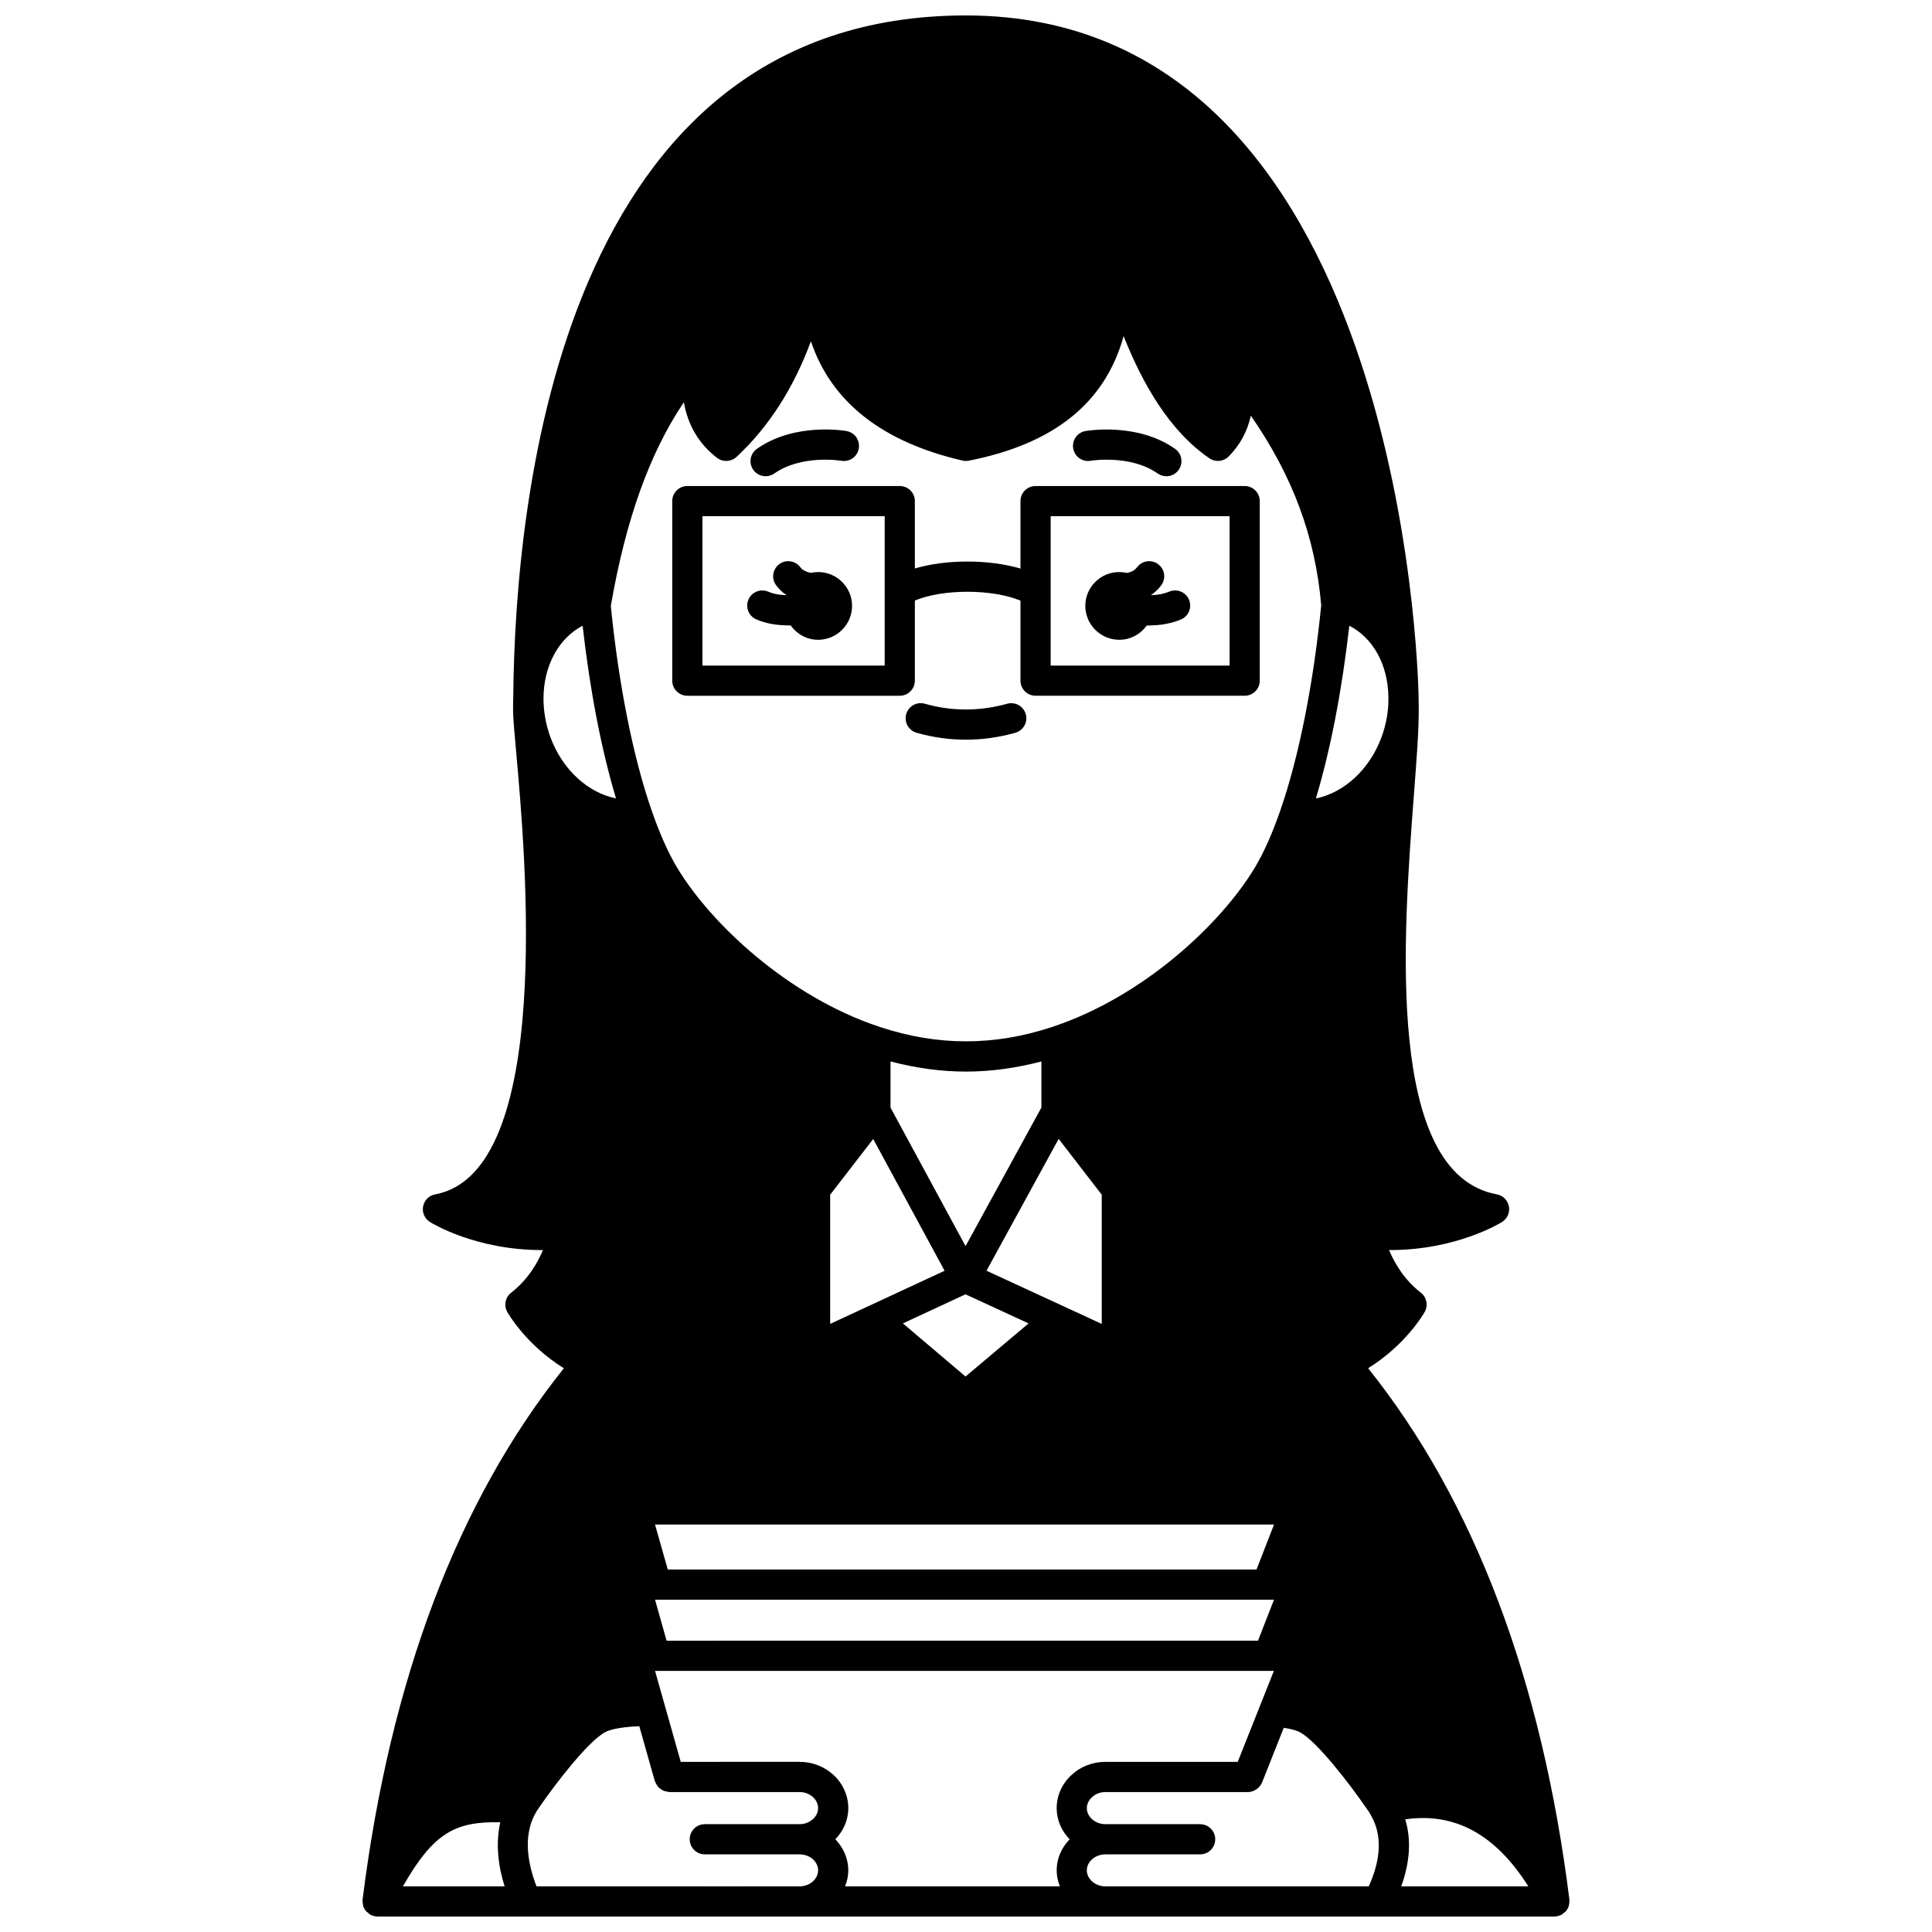<?xml version="1.0" encoding="UTF-8"?>
<!-- Uploaded to: ICON Repo, www.iconrepo.com, Generator: ICON Repo Mixer Tools -->
<svg width="800px" height="800px" version="1.1" viewBox="144 144 512 512" xmlns="http://www.w3.org/2000/svg">
 <defs>
  <clipPath id="a">
   <path d="m240 148.09h320v503.81h-320z"/>
  </clipPath>
 </defs>
 <path d="m440.62 313.55c3 0 5.648-1.508 7.285-3.777 0.602 0 1.195-0.02 1.789-0.062 2.594-0.102 5.113-0.637 7.277-1.551 2.035-0.859 2.988-3.203 2.129-5.238-0.859-2.035-3.203-2.996-5.238-2.133-1.289 0.543-2.84 0.863-4.609 0.938-0.047 0.004-0.09-0.004-0.133 0-0.012-0.031-0.02-0.062-0.031-0.098 0.121-0.082 0.242-0.129 0.363-0.219 0.895-0.684 1.645-1.434 2.281-2.293 1.328-1.766 0.969-4.273-0.801-5.598-1.762-1.328-4.269-0.965-5.594 0.801-0.207 0.273-0.438 0.5-0.742 0.734-0.613 0.465-1.332 0.672-2.023 0.77-0.633-0.141-1.285-0.223-1.957-0.223-4.957 0-8.996 4-8.996 8.957 0 4.953 4.043 8.992 9 8.992z"/>
 <path d="m344.4 308.13c2.652 1.172 5.477 1.504 7.328 1.574 0.508 0.027 1.012 0.039 1.516 0.039 0.098 0 0.188-0.012 0.285-0.012 1.621 2.297 4.262 3.82 7.281 3.82 4.957 0 8.996-4.039 8.996-8.996 0-4.957-4.039-8.957-8.996-8.957-0.652 0-1.289 0.074-1.906 0.211-0.73-0.117-1.535-0.375-2.301-0.945-0.02-0.012-0.207-0.141-0.516-0.547-1.324-1.766-3.836-2.129-5.594-0.801-1.766 1.324-2.129 3.832-0.801 5.598 0.785 1.047 1.664 1.887 2.359 2.32 0.109 0.078 0.219 0.121 0.332 0.195-0.012 0.027-0.016 0.059-0.027 0.09-0.094-0.004-0.172 0.008-0.27 0-1.707-0.066-3.285-0.387-4.453-0.902-2.027-0.887-4.379 0.023-5.273 2.039-0.895 2.019 0.02 4.383 2.039 5.273z"/>
 <path d="m346.9 270.21c0.793 0 1.594-0.234 2.297-0.727 7.227-5.078 17.582-3.402 17.766-3.371 2.199 0.371 4.246-1.074 4.621-3.246 0.387-2.176-1.066-4.25-3.242-4.633-0.555-0.105-13.746-2.332-23.746 4.707-1.809 1.266-2.242 3.762-0.973 5.57 0.781 1.109 2.019 1.699 3.277 1.699z"/>
 <path d="m433.03 266.11c0.102-0.02 10.52-1.727 17.77 3.371 0.699 0.492 1.504 0.727 2.297 0.727 1.254 0 2.496-0.59 3.273-1.699 1.266-1.809 0.836-4.301-0.973-5.57-10-7.035-23.199-4.805-23.746-4.707-2.172 0.383-3.613 2.449-3.238 4.621 0.379 2.176 2.445 3.637 4.617 3.258z"/>
 <g clip-path="url(#a)">
  <path d="m559.75 649.1c0.027-0.082 0.008-0.176 0.031-0.262 0.109-0.441 0.164-0.887 0.117-1.344-0.004-0.031 0.012-0.059 0.008-0.09-7.312-58.367-25.27-105.68-53.336-140.81 10.055-6.254 14.773-14.531 14.996-14.926 0.965-1.727 0.523-3.898-1.043-5.109-4.441-3.441-7-7.91-8.414-11.281h0.277c17.535 0 29.137-7.102 29.672-7.438 1.402-0.871 2.121-2.516 1.812-4.137-0.309-1.625-1.578-2.887-3.203-3.188-29.637-5.484-24.824-68.48-21.949-106.12 0.691-9.023 1.285-16.82 1.266-22.18 0-0.973 0-1.938-0.039-2.84v-0.754c-0.137-7.363-4.742-180.53-119.95-180.53-106.91 0-119.53 126.62-119.98 180.94-0.043 1.086-0.043 2.141-0.043 3.188 0 1.938 0.324 5.559 0.816 11.031 2.481 27.566 10.02 111.44-21.457 117.27-1.625 0.301-2.894 1.566-3.203 3.188-0.309 1.621 0.41 3.262 1.812 4.137 0.539 0.336 12.137 7.438 29.672 7.438h0.277c-1.414 3.375-3.969 7.836-8.414 11.281-1.566 1.211-2.008 3.383-1.043 5.109 0.219 0.395 4.938 8.668 14.996 14.926-28.062 35.125-46.023 82.441-53.336 140.81-0.004 0.031 0.012 0.059 0.008 0.09-0.047 0.457 0.012 0.902 0.117 1.344 0.02 0.082 0.004 0.176 0.031 0.262 0.16 0.512 0.434 0.988 0.789 1.402 0.012 0.016 0.016 0.035 0.027 0.047 0.121 0.137 0.289 0.195 0.426 0.312 0.238 0.207 0.449 0.445 0.738 0.598 0.043 0.02 0.09 0.027 0.133 0.047 0.062 0.031 0.133 0.047 0.199 0.074 0.484 0.195 0.988 0.316 1.492 0.316h0.004 39.457 0.012 0.008 272.41 0.004c0.504 0 1.012-0.125 1.5-0.324 0.066-0.027 0.137-0.043 0.199-0.074 0.043-0.02 0.09-0.027 0.133-0.047 0.293-0.152 0.504-0.387 0.738-0.598 0.133-0.117 0.305-0.176 0.426-0.312 0.012-0.016 0.016-0.035 0.027-0.047 0.348-0.41 0.621-0.887 0.781-1.398zm-97.621-5.195h-25.191c-2.668 0-4.918-1.938-4.918-4.238 0-1.359 0.738-2.332 1.355-2.902 0.918-0.848 2.219-1.336 3.566-1.336h25.105c2.211 0 4-1.793 4-4 0-2.207-1.789-4-4-4h-25.105c-2.668 0-4.918-1.938-4.918-4.238 0-1.082 0.469-2.098 1.395-2.934 0.898-0.852 2.184-1.34 3.527-1.34h37.777 0.012c0.484 0 0.949-0.117 1.395-0.285 0.137-0.051 0.258-0.117 0.383-0.18 0.301-0.152 0.57-0.336 0.828-0.555 0.109-0.098 0.215-0.18 0.316-0.285 0.262-0.285 0.477-0.609 0.652-0.969 0.035-0.07 0.094-0.133 0.121-0.207 0.008-0.016 0.02-0.027 0.023-0.043l5.758-14.504c2.512 0.371 3.746 0.887 4.227 1.137 4.414 2.309 13.121 13.531 17.746 20.289 0.438 0.551 0.809 1.129 1.184 1.863 2.91 5.09 2.676 11.391-0.625 18.73h-44.613zm-131.43 0h-44.516c-2.18-5.656-3.625-12.883-0.531-18.914 0.02-0.035 0.051-0.078 0.07-0.117 0.004-0.012 0.016-0.023 0.02-0.035 0.289-0.559 0.617-1.117 1.078-1.75 4.453-6.531 13.164-17.754 17.609-20.078 0.785-0.414 3.137-1.312 8.992-1.547l4.109 14.543c0.023 0.078 0.082 0.137 0.113 0.215 0.098 0.277 0.238 0.512 0.391 0.758 0.125 0.199 0.23 0.398 0.383 0.57 0.188 0.211 0.41 0.367 0.641 0.535 0.184 0.137 0.355 0.277 0.559 0.375 0.238 0.121 0.5 0.18 0.77 0.25 0.246 0.062 0.484 0.133 0.742 0.152 0.09 0.004 0.164 0.051 0.25 0.051h34.508c1.367 0 2.644 0.488 3.602 1.375 0.848 0.785 1.316 1.816 1.316 2.902 0 2.301-2.25 4.238-4.918 4.238h-25.105c-2.211 0-4 1.793-4 4 0 2.207 1.789 4 4 4h25.105c1.367 0 2.66 0.488 3.566 1.305 0.617 0.582 1.355 1.57 1.355 2.934 0 2.301-2.25 4.238-4.918 4.238l-25.191 0.008zm-10.043-65.094-3.07-10.879h162.12 0.012 0.012 1.891l-4.238 10.875zm191.29-250.05 0.004 0.605c0 0.004-0.004 0.012-0.004 0.016 0 3.32-0.617 6.672-1.832 9.977-3.191 8.656-10.047 14.785-17.391 16.23 3.867-12.824 6.934-28.719 8.855-45.758 6.285 3.195 10.242 10.27 10.367 18.93zm-190.98 231.17-3.375-11.914h164.04l-4.637 11.914zm78.906-72.926 16.711 7.715-16.707 14.07-16.598-14.078zm24.684-41.188 11.418 14.793v34.242l-10.148-4.684c-0.027-0.016-0.055-0.023-0.082-0.039l-20.309-9.371zm-50.426 44.328c-0.008 0.004-0.012 0.004-0.02 0.008l-10.109 4.695v-34.234l11.406-14.77 18.918 34.922zm45.852-52.629-20.098 36.727-19.887-36.715v-12.23c6.711 1.758 13.41 2.684 19.992 2.684 6.582 0 13.281-0.926 19.992-2.684zm63.398-78.977c-2.176 6.289-4.473 11.469-6.844 15.402-8.84 14.734-29.445 34.238-53.805 42.242-15.281 5.043-30.188 5.043-45.48 0-24.355-8-44.961-27.504-53.805-42.242-2.367-3.93-4.668-9.109-6.84-15.398-4.871-14.102-8.672-33.25-10.734-53.965 3.926-22.758 10.289-40.551 19.352-53.969 1.098 6.168 4.047 11.105 8.816 14.734 1.551 1.176 3.727 1.07 5.144-0.258 8.531-7.957 15.055-18.07 19.715-30.637 5.422 16.086 18.875 26.688 40.195 31.609 0.543 0.125 1.121 0.133 1.672 0.023 22.555-4.445 36.098-15.301 41.004-33 5.074 12.715 12.141 25.125 22.742 32.375 1.594 1.09 3.746 0.891 5.106-0.496 3.008-3.055 4.953-6.633 5.867-10.805 11.129 16.023 17.109 32.238 18.648 50.277-2.062 20.773-5.879 39.973-10.754 54.105zm-184.98-48.711c1.918 17.043 4.984 32.93 8.852 45.754-7.352-1.441-14.199-7.566-17.387-16.219-1.199-3.297-1.836-6.82-1.836-10.188 0.004-8.703 4.027-16.066 10.371-19.348zm-21.816 317.09c-1.328 5.856-0.484 11.816 1.145 16.98h-26.949c8.125-14.215 13.852-17.227 25.805-16.98zm88.797 4.5c2.106-2.18 3.426-5.055 3.426-8.234 0-3.293-1.414-6.492-3.883-8.773-2.438-2.258-5.648-3.504-9.035-3.504l-31.484 0.004-6.812-24.109h162.52 0.012 0.012 1.453l-9.578 24.109h-35.07c-3.418 0-6.625 1.254-8.957 3.469-2.516 2.269-3.957 5.481-3.957 8.805 0 3.188 1.324 6.066 3.438 8.246-2.191 2.273-3.438 5.148-3.438 8.23 0 1.496 0.324 2.91 0.848 4.238h-56.918c0.52-1.328 0.848-2.742 0.848-4.238 0-3.043-1.223-5.906-3.426-8.242zm151.02-5.273c13.129-1.891 23.879 3.945 32.625 17.754h-33.684c2.332-6.473 2.68-12.426 1.059-17.754z"/>
 </g>
 <path d="m410.91 330.5c-7.254 2.035-14.727 2.019-21.816 0-2.137-0.609-4.336 0.629-4.938 2.75-0.605 2.125 0.629 4.336 2.75 4.938 4.273 1.223 8.68 1.836 13.086 1.836 4.367 0 8.766-0.617 13.078-1.832 2.129-0.598 3.367-2.809 2.766-4.93-0.598-2.121-2.816-3.356-4.926-2.762z"/>
 <path d="m473.85 272.8h-55.414c-2.211 0-4 1.793-4 4v17.871c-8.422-2.469-19.633-2.477-27.988-0.023v-17.848c0-2.207-1.789-4-4-4h-56.297c-2.211 0-4 1.793-4 4v47.582c0 2.207 1.789 4 4 4h56.297c2.211 0 4-1.793 4-4v-21.23c7.394-3.109 20.453-3.102 27.988 0.02v21.207c0 2.207 1.789 4 4 4h55.414c2.211 0 4-1.793 4-4v-47.582c0-2.203-1.789-3.996-4-3.996zm-95.398 47.582h-48.301v-39.586h48.301zm91.402 0h-47.418v-39.586h47.418z"/>
</svg>